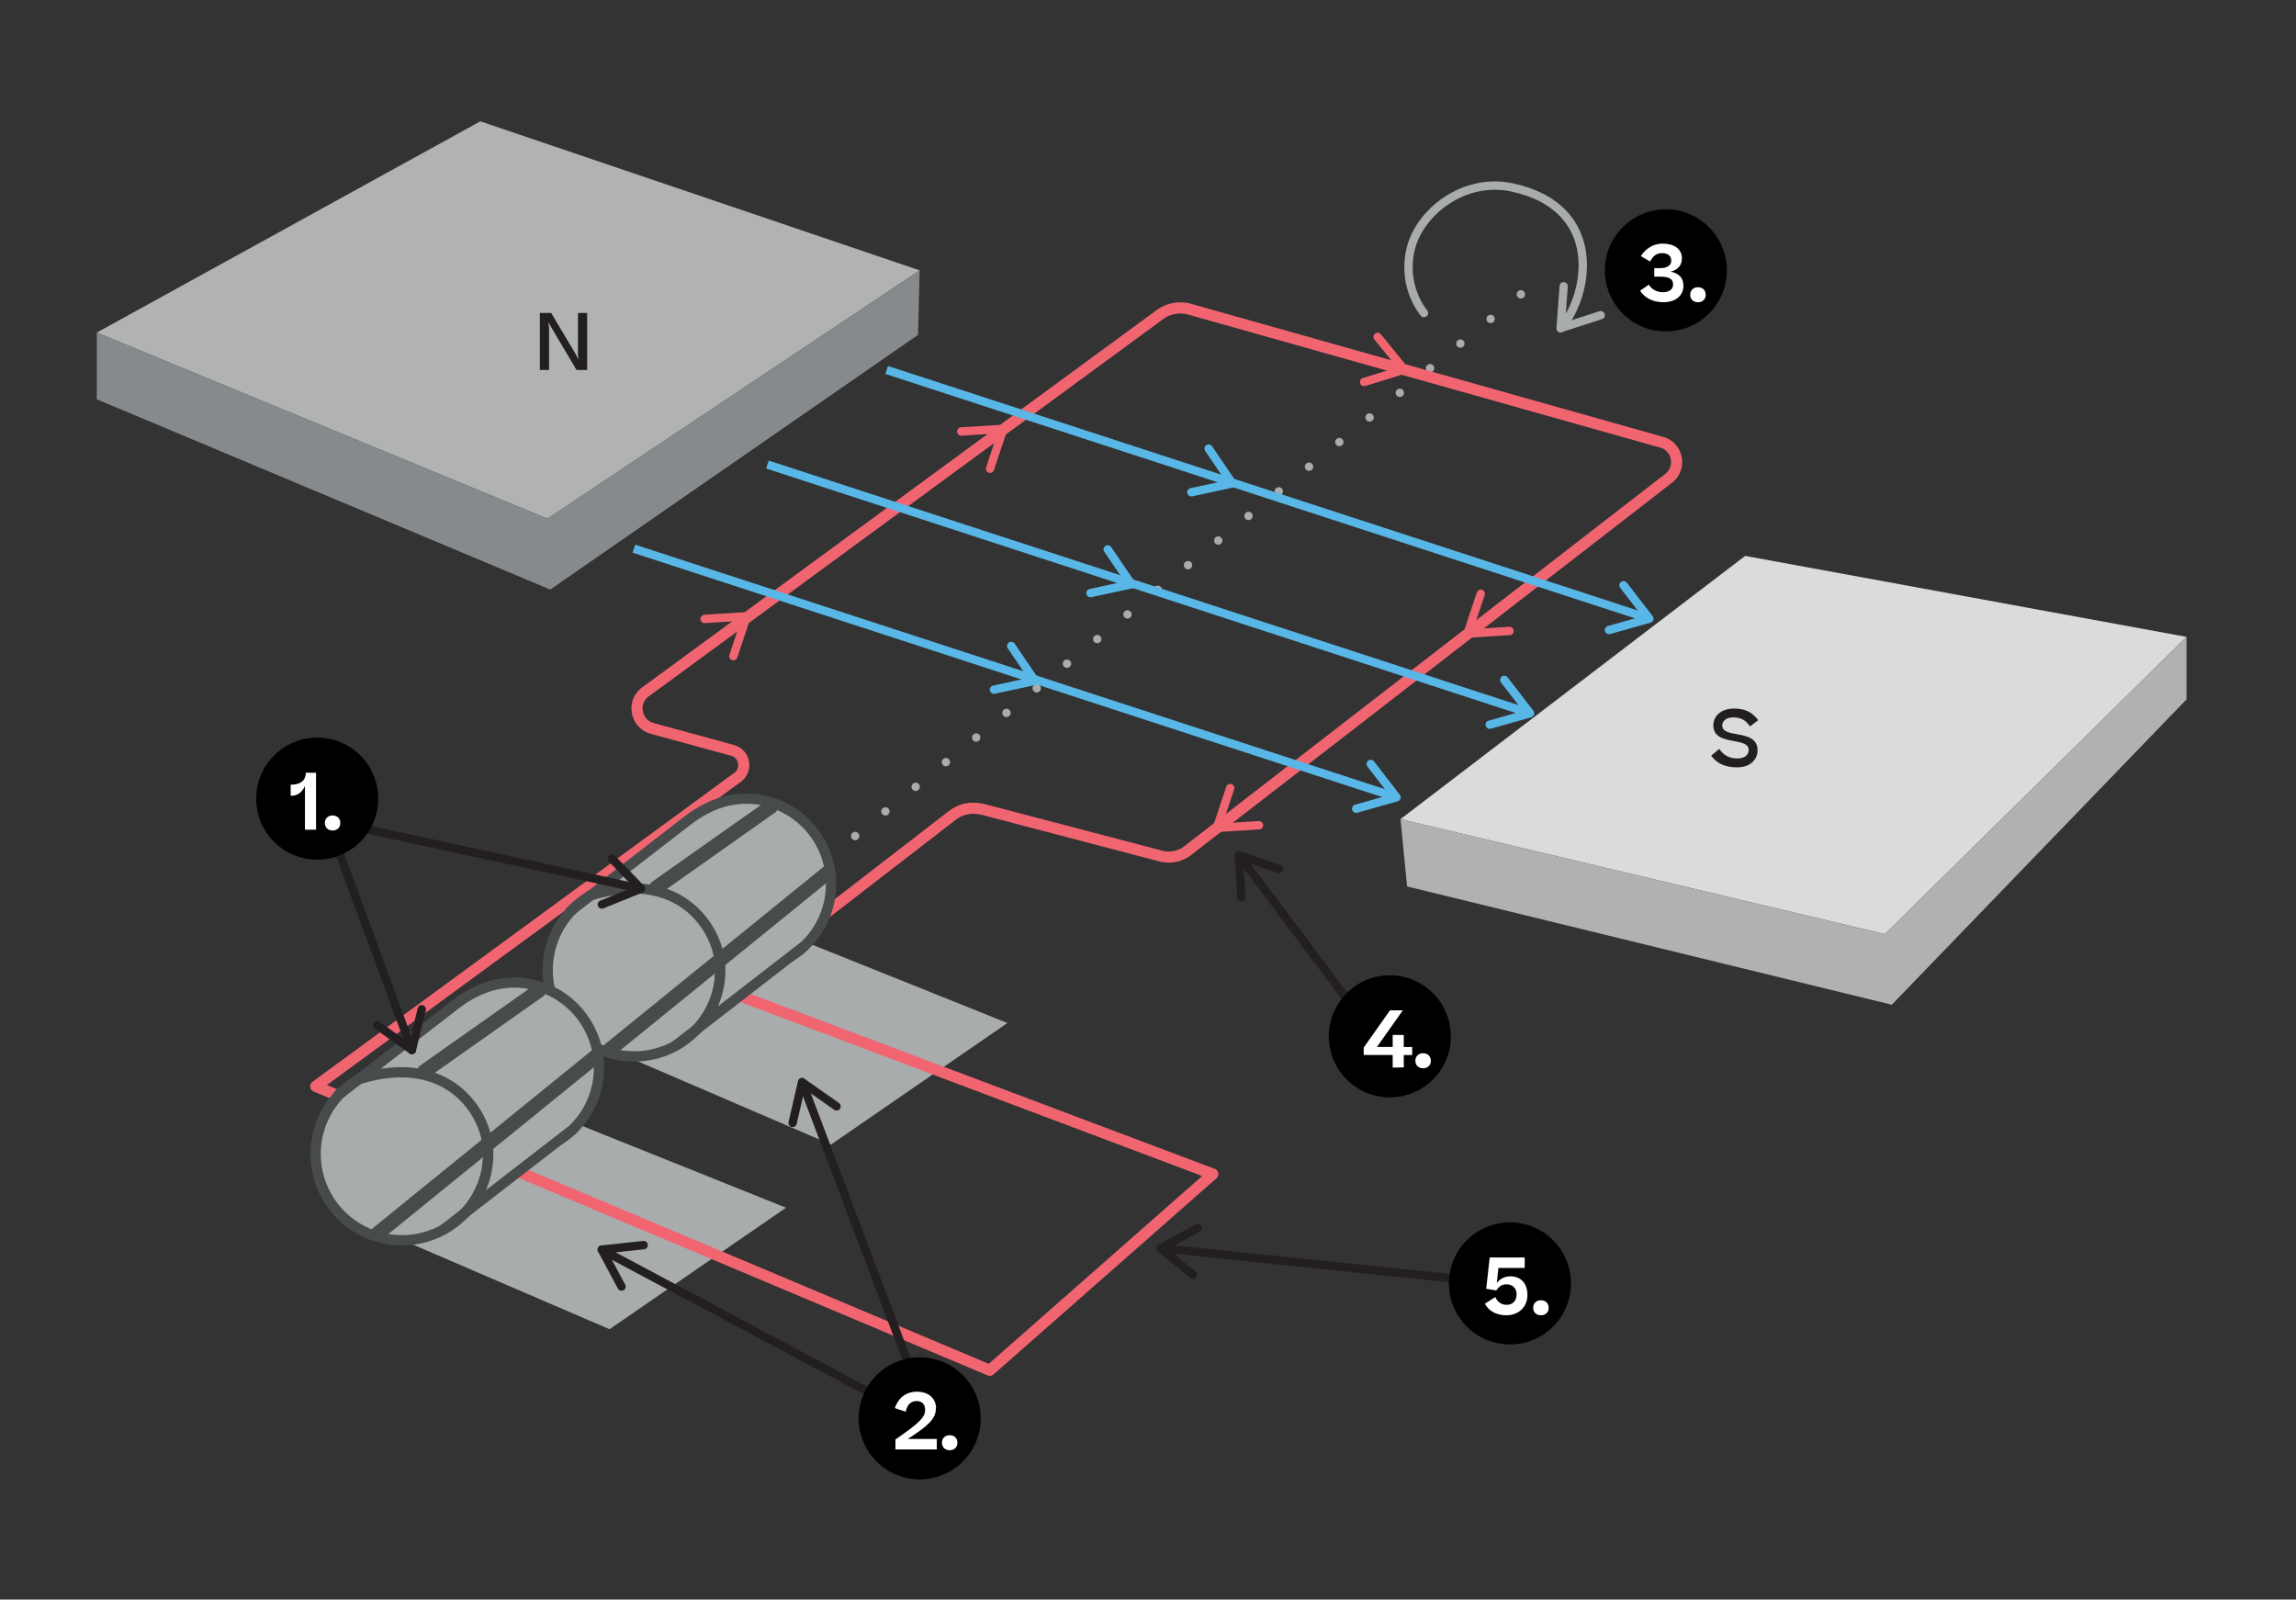 <?xml version="1.0" encoding="UTF-8"?>
<svg id="Camada_1" data-name="Camada 1" xmlns="http://www.w3.org/2000/svg" xmlns:xlink="http://www.w3.org/1999/xlink" viewBox="0 0 411.99 287">
  <rect x="0" y="0" width="411.99" height="287" fill="#333333" stroke="none"/>
  <defs>
    <style>
      .cls-1, .cls-2, .cls-3, .cls-4, .cls-5, .cls-6, .cls-7 {
        fill: none;
      }

      .cls-2, .cls-8, .cls-9, .cls-4, .cls-5, .cls-10, .cls-6, .cls-7 {
        stroke-linecap: round;
        stroke-linejoin: round;
      }

      .cls-2, .cls-3, .cls-5, .cls-7 {
        stroke-width: 1.5px;
      }

      .cls-2, .cls-5 {
        stroke: #a9acac;
      }

      .cls-8 {
        stroke-width: 1.84px;
      }

      .cls-8, .cls-9, .cls-11, .cls-10 {
        fill: #a9acac;
      }

      .cls-8, .cls-9, .cls-4, .cls-10 {
        stroke: #484b4c;
      }

      .cls-9 {
        stroke-width: 1.85px;
      }

      .cls-3 {
        stroke: #59b7e7;
        stroke-miterlimit: 10;
      }

      .cls-12 {
        clip-path: url(#clippath);
      }

      .cls-13 {
        fill: #fff;
      }

      .cls-14 {
        fill: #f16571;
      }

      .cls-15 {
        fill: #b0b2b2;
      }

      .cls-16 {
        fill: #b1b3b3;
      }

      .cls-17 {
        fill: #dadcda;
      }

      .cls-18 {
        fill: #231f20;
      }

      .cls-19 {
        fill: #878a8c;
      }

      .cls-20 {
        fill: #59b7e7;
      }

      .cls-4 {
        stroke-width: 2.58px;
      }

      .cls-21 {
        clip-path: url(#clippath-1);
      }

      .cls-22 {
        clip-path: url(#clippath-4);
      }

      .cls-23 {
        clip-path: url(#clippath-3);
      }

      .cls-24 {
        clip-path: url(#clippath-2);
      }

      .cls-25 {
        clip-path: url(#clippath-7);
      }

      .cls-26 {
        clip-path: url(#clippath-8);
      }

      .cls-27 {
        clip-path: url(#clippath-6);
      }

      .cls-28 {
        clip-path: url(#clippath-5);
      }

      .cls-29 {
        clip-path: url(#clippath-9);
      }

      .cls-5 {
        stroke-dasharray: 0 7;
      }

      .cls-10 {
        stroke-width: 1.86px;
      }

      .cls-6 {
        stroke: #f16571;
        stroke-width: 2px;
      }

      .cls-7 {
        stroke: #231f20;
      }
    </style>
    <clipPath id="clippath">
      <rect class="cls-1" x="154.07" y="243.53" width="21.91" height="21.91"/>
    </clipPath>
    <clipPath id="clippath-1">
      <rect class="cls-1" x="154.07" y="243.53" width="21.91" height="21.91"/>
    </clipPath>
    <clipPath id="clippath-2">
      <rect class="cls-1" x="238.43" y="174.99" width="21.91" height="21.91"/>
    </clipPath>
    <clipPath id="clippath-3">
      <rect class="cls-1" x="238.43" y="174.99" width="21.91" height="21.91"/>
    </clipPath>
    <clipPath id="clippath-4">
      <rect class="cls-1" x="259.98" y="219.31" width="21.91" height="21.91"/>
    </clipPath>
    <clipPath id="clippath-5">
      <rect class="cls-1" x="259.98" y="219.31" width="21.91" height="21.91"/>
    </clipPath>
    <clipPath id="clippath-6">
      <rect class="cls-1" x="45.96" y="132.34" width="21.91" height="21.91"/>
    </clipPath>
    <clipPath id="clippath-7">
      <rect class="cls-1" x="45.96" y="132.34" width="21.91" height="21.91"/>
    </clipPath>
    <clipPath id="clippath-8">
      <rect class="cls-1" x="287.96" y="37.56" width="21.91" height="21.91"/>
    </clipPath>
    <clipPath id="clippath-9">
      <rect class="cls-1" x="287.96" y="37.56" width="21.91" height="21.91"/>
    </clipPath>
  </defs>
  <polygon class="cls-11" points="138.36 166.54 180.77 183.55 149.12 205.35 109.45 188.28 138.36 166.54"/>
  <polygon class="cls-11" points="98.63 199.68 141.04 216.69 109.38 238.49 69.71 221.42 98.63 199.68"/>
  <polygon class="cls-17" points="338.21 167.6 251.3 146.97 313.15 99.74 392.34 114.27 338.21 167.6"/>
  <polyline class="cls-15" points="338.21 167.6 392.34 114.27 392.34 125.49 339.46 180.27 338.21 167.6 251.3 146.97 252.49 159.05 339.46 180.27"/>
  <line class="cls-5" x1="99.15" y1="194.18" x2="274.46" y2="51.54"/>
  <path class="cls-18" d="m308.5,134.38c.85,1.18,1.82,1.7,3.28,1.7,1.29,0,2-.66,2-1.51,0-1.16-1.39-1.37-2.82-1.64-1.76-.31-3.52-.76-3.52-2.8,0-1.62,1.33-3,3.75-3,1.89,0,3.24.63,4.31,2.09l-1.5,1.12c-.69-1.06-1.53-1.62-2.98-1.62-1.33,0-1.98.67-1.98,1.44,0,1.12,1.25,1.33,2.79,1.6,1.7.31,3.54.74,3.54,2.84,0,.9-.34,1.64-.99,2.21-.66.58-1.58.87-2.75.87-2.09,0-3.63-.76-4.58-2.1l1.43-1.19Z"/>
  <path class="cls-6" d="m217.62,210.65l-87.42-32.93,40.18-31.03c1.82-1.53,3.54-1.97,5.87-1.5l32.34,8.48c1.78.36,3.61-.16,4.95-1.38l86.11-66.65c2.23-2.05,1.2-5.77-1.77-6.37l-84.8-23.9c-1.92-.39-3.9.12-5.39,1.4l-92.09,67.53c-2.26,1.94-1.44,5.62,1.44,6.4l14.4,3.93c2.14.58,2.73,3.33,1.03,4.75l-75.82,55.53,120.96,50.95,40.01-35.2Z"/>
  <g>
    <path class="cls-2" d="m255.52,56.16s-3.93-4.46-2.45-11.23c1.48-6.77,9.57-13.21,18.33-11.29,16.57,3.62,13.76,19.28,8.67,25.27"/>
    <path class="cls-11" d="m279.98,50.91c.15-.19.39-.31.65-.29.41.03.72.39.69.8l-.46,6.4,6.14-1.98c.4-.13.82.09.94.48.13.4-.09.82-.48.94l-7.2,2.32c-.24.08-.5.03-.69-.12-.2-.15-.3-.4-.28-.64l.55-7.51c.01-.15.07-.29.16-.41Z"/>
  </g>
  <g>
    <g>
      <path class="cls-10" d="m106.02,160.64l-3.27,2.53c.97-.99,2.07-1.84,3.27-2.53Z"/>
      <path class="cls-9" d="m129.13,176.01c-.43,3.37-1.91,6.33-4.07,8.63-3.27,3.51-8.13,5.43-13.25,4.78-8.49-1.08-14.49-8.84-13.41-17.33.45-3.5,2.03-6.59,4.35-8.92l3.27-2.53c2.83-1.65,6.21-2.4,9.71-1.96.95.12,1.86.32,2.74.61,6.13,1.94,10.44,7.52,10.76,13.95.05.91.02,1.83-.1,2.77Z"/>
      <path class="cls-9" d="m144.37,169.71c-.76.73-1.61,1.38-2.51,1.94l2.51-1.94Z"/>
      <line class="cls-8" x1="102.75" y1="163.17" x2="102.38" y2="163.45"/>
      <path class="cls-8" d="m106.02,160.64c16.18-4.98,22.89,6.18,23.21,12.6.05.91.02,1.83-.1,2.77-.43,3.37-1.91,6.33-4.07,8.63l16.8-13,2.51-1.94c2.47-2.34,4.16-5.52,4.63-9.15,1.07-8.41-4.86-16.08-13.27-17.15-4.51-.53-8.58.94-12.32,3.8l-17.39,13.44"/>
      <line class="cls-8" x1="125.06" y1="184.64" x2="121.29" y2="187.55"/>
    </g>
    <line class="cls-4" x1="109.45" y1="188.28" x2="148.49" y2="156.6"/>
    <line class="cls-4" x1="117.77" y1="159.25" x2="138.34" y2="144.73"/>
  </g>
  <g>
    <g>
      <path class="cls-10" d="m64.38,193.63l-3.27,2.53c.97-.99,2.07-1.84,3.27-2.53Z"/>
      <path class="cls-9" d="m87.49,209c-.43,3.37-1.91,6.33-4.07,8.63-3.27,3.51-8.13,5.43-13.25,4.78-8.49-1.08-14.49-8.84-13.41-17.33.45-3.5,2.03-6.59,4.35-8.92l3.27-2.53c2.83-1.65,6.21-2.4,9.71-1.96.95.12,1.86.32,2.74.61,6.13,1.94,10.44,7.52,10.76,13.95.05.91.02,1.83-.1,2.77Z"/>
      <path class="cls-9" d="m102.73,202.69c-.76.73-1.61,1.38-2.51,1.94l2.51-1.94Z"/>
      <line class="cls-8" x1="61.11" y1="196.16" x2="60.75" y2="196.44"/>
      <path class="cls-8" d="m64.38,193.63c16.18-4.98,22.89,6.18,23.21,12.6.05.91.02,1.83-.1,2.77-.43,3.37-1.91,6.33-4.07,8.63l16.8-13,2.51-1.94c2.47-2.34,4.16-5.52,4.63-9.15,1.07-8.41-4.86-16.08-13.27-17.15-4.51-.53-8.58.94-12.32,3.8l-17.39,13.44"/>
      <line class="cls-8" x1="83.42" y1="217.63" x2="79.66" y2="220.54"/>
    </g>
    <line class="cls-4" x1="67.81" y1="221.27" x2="106.86" y2="189.58"/>
    <line class="cls-4" x1="76.14" y1="192.23" x2="96.71" y2="177.72"/>
  </g>
  <polygon class="cls-16" points="98.23 93.06 17.37 59.67 86.19 21.77 165.02 48.51 98.23 93.06"/>
  <polyline class="cls-19" points="98.23 93.06 165.02 48.51 164.73 60.08 98.74 105.78 98.23 93.06 17.37 59.67 17.37 71.64 98.74 105.78"/>
  <path class="cls-18" d="m98.52,58.76v7.62h-1.65v-10.23h2.03l4.44,7.45.43.94-.06-1.01v-7.38h1.65v10.23h-1.91l-4.59-7.75-.45-.84.1.97Z"/>
  <g>
    <line class="cls-3" x1="113.74" y1="98.44" x2="250.58" y2="143.06"/>
    <path class="cls-20" d="m243.11,145.81c-.23-.07-.42-.26-.49-.51-.11-.4.12-.81.52-.92l6.17-1.74-3.95-5.11c-.25-.33-.19-.8.14-1.05.33-.25.8-.19,1.05.13l4.63,5.99c.15.2.2.46.12.69-.08.24-.27.42-.51.49l-7.24,2.04c-.15.04-.3.04-.44,0Z"/>
  </g>
  <g>
    <line class="cls-3" x1="137.71" y1="83.35" x2="274.56" y2="127.98"/>
    <path class="cls-20" d="m267.08,130.73c-.23-.07-.42-.26-.49-.51-.11-.4.12-.81.52-.92l6.17-1.74-3.95-5.11c-.25-.33-.19-.8.14-1.05.33-.25.8-.19,1.05.13l4.63,5.99c.15.2.2.46.12.69-.08.24-.27.42-.51.49l-7.24,2.04c-.15.04-.3.04-.44,0Z"/>
  </g>
  <g>
    <line class="cls-3" x1="159.11" y1="66.38" x2="295.96" y2="111"/>
    <path class="cls-20" d="m288.48,113.75c-.23-.07-.42-.26-.49-.51-.11-.4.12-.81.52-.92l6.17-1.74-3.95-5.11c-.25-.33-.19-.8.14-1.05.33-.25.8-.19,1.05.13l4.63,5.99c.15.2.2.46.12.69-.08.24-.27.42-.51.49l-7.24,2.04c-.15.04-.3.04-.44,0Z"/>
    <path class="cls-20" d="m213.5,89.02c-.22-.09-.4-.29-.46-.54-.09-.4.17-.8.57-.89l6.27-1.35-3.63-5.34c-.23-.34-.14-.81.2-1.04.35-.23.81-.14,1.04.2l4.25,6.26c.14.21.17.47.08.7-.09.23-.29.4-.54.45l-7.36,1.59c-.15.03-.3.02-.43-.04Z"/>
    <path class="cls-20" d="m195.4,107.11c-.22-.09-.4-.29-.46-.54-.09-.4.17-.8.57-.89l6.27-1.35-3.63-5.34c-.23-.34-.14-.81.2-1.04.35-.23.81-.14,1.04.2l4.25,6.26c.14.21.17.47.08.7-.09.23-.29.4-.54.45l-7.36,1.59c-.15.03-.3.02-.43-.04Z"/>
    <path class="cls-20" d="m178.08,124.44c-.22-.09-.4-.29-.46-.54-.09-.4.17-.8.57-.89l6.27-1.35-3.63-5.34c-.23-.34-.14-.81.2-1.04.35-.23.81-.14,1.04.2l4.25,6.26c.14.21.17.47.08.7-.09.23-.29.4-.54.45l-7.36,1.59c-.15.03-.3.02-.43-.04Z"/>
  </g>
  <g>
    <line class="cls-7" x1="143.93" y1="194.16" x2="165.61" y2="251.61"/>
    <path class="cls-18" d="m141.52,201.75c.09.23.28.41.53.47.4.09.81-.16.9-.56l1.45-6.25,5.28,3.71c.34.24.81.16,1.04-.18.24-.34.15-.81-.18-1.04l-6.19-4.35c-.2-.14-.47-.18-.7-.09-.23.09-.41.29-.46.53l-1.7,7.33c-.03.15-.02.3.03.44Z"/>
  </g>
  <g>
    <line class="cls-7" x1="222.33" y1="153.46" x2="244.35" y2="182.81"/>
    <path class="cls-18" d="m222.14,161.42c.15.19.38.31.64.3.41-.02.73-.38.71-.79l-.35-6.4,6.11,2.09c.39.13.82-.08.95-.47.13-.39-.08-.82-.47-.95l-7.16-2.45c-.24-.08-.5-.04-.7.11-.2.15-.31.39-.3.64l.41,7.51c0,.15.06.3.15.41Z"/>
  </g>
  <g>
    <line class="cls-7" x1="208.27" y1="223.94" x2="269.34" y2="230.27"/>
    <path class="cls-18" d="m213.98,229.49c.24.02.49-.07.66-.27.26-.32.22-.79-.1-1.06l-4.94-4.1,5.68-3.06c.36-.2.5-.65.3-1.02-.2-.37-.66-.5-1.02-.3l-6.66,3.59c-.22.12-.37.34-.39.59-.02.25.08.49.27.65l5.79,4.8c.12.1.26.15.4.17Z"/>
  </g>
  <g>
    <line class="cls-7" x1="107.97" y1="224.21" x2="162.14" y2="253.12"/>
    <path class="cls-18" d="m111.17,231.51c.21.11.48.12.71,0,.36-.2.5-.65.31-1.01l-3.03-5.66,6.42-.69c.41-.04.71-.41.67-.83-.05-.41-.42-.71-.83-.67l-7.52.81c-.25.03-.47.17-.58.4-.12.22-.12.48,0,.7l3.55,6.64c.07.14.18.24.31.31Z"/>
  </g>
  <g>
    <line class="cls-7" x1="115" y1="159.46" x2="58.78" y2="147.27"/>
    <path class="cls-18" d="m109.93,153.31c-.24-.05-.49.01-.68.19-.3.29-.31.76-.02,1.06l4.46,4.61-5.98,2.42c-.38.16-.57.59-.41.98.16.38.6.57.98.41l7.02-2.84c.23-.09.4-.3.45-.54.05-.24-.02-.5-.19-.68l-5.23-5.41c-.11-.11-.24-.18-.38-.21Z"/>
  </g>
  <g>
    <line class="cls-7" x1="73.91" y1="188.41" x2="57.07" y2="142.6"/>
    <path class="cls-18" d="m76.38,180.83c-.08-.23-.28-.41-.53-.47-.4-.1-.81.15-.9.55l-1.51,6.23-5.25-3.76c-.34-.24-.81-.16-1.05.17-.24.34-.16.81.17,1.05l6.16,4.4c.2.15.47.18.7.09.23-.09.41-.28.47-.53l1.77-7.32c.04-.15.02-.3-.03-.44Z"/>
  </g>
  <g id="Number_Point_Science" data-name="Number Point Science">
    <g class="cls-12">
      <g class="cls-21">
        <path d="m175.98,254.48c0,6.05-4.9,10.95-10.95,10.95s-10.95-4.9-10.95-10.95,4.91-10.95,10.95-10.95,10.95,4.9,10.95,10.95"/>
      </g>
      <g>
        <path class="cls-13" d="m167.94,252.66c0,1.99-1.49,3.19-5.04,5.52h5.2v1.88h-7.42v-1.79c4.65-3.19,5.32-4.1,5.32-5.35,0-.95-.56-1.54-1.51-1.54-1.01,0-1.68.57-1.97,1.92l-1.96-.66c.66-1.83,1.98-2.94,3.98-2.94,2.25,0,3.42,1.36,3.42,2.97Z"/>
        <path class="cls-13" d="m169.02,258.86c0-.8.56-1.36,1.39-1.36s1.39.56,1.39,1.36-.56,1.34-1.39,1.34-1.39-.55-1.39-1.34Z"/>
      </g>
    </g>
  </g>
  <g id="Number_Point_Science-2" data-name="Number Point Science">
    <g class="cls-24">
      <g class="cls-23">
        <path d="m260.34,185.94c0,6.05-4.9,10.95-10.95,10.95s-10.95-4.9-10.95-10.95,4.91-10.95,10.95-10.95,10.95,4.9,10.95,10.95"/>
      </g>
      <g>
        <path class="cls-13" d="m251.89,185.7v2.16h1.51v1.44h-1.51v2.21l-1.99.04v-2.26h-5.2v-1.33l4.71-6.68h2.28v.04l-4.62,6.53h2.83v-2.16h1.99Z"/>
        <path class="cls-13" d="m253.97,190.33c0-.8.56-1.36,1.39-1.36s1.39.56,1.39,1.36-.56,1.34-1.39,1.34-1.39-.55-1.39-1.34Z"/>
      </g>
    </g>
  </g>
  <g id="Number_Point_Science-3" data-name="Number Point Science">
    <g class="cls-22">
      <g class="cls-28">
        <path d="m281.89,230.27c0,6.05-4.9,10.95-10.95,10.95s-10.95-4.9-10.95-10.95,4.91-10.95,10.95-10.95,10.95,4.9,10.95,10.95"/>
      </g>
      <g>
        <path class="cls-13" d="m270.26,235.98c-1.85,0-3.18-.84-3.81-2.07l1.86-1.19c.38.84,1.04,1.39,2.03,1.39,1.13,0,1.79-.74,1.79-1.86,0-1.23-.81-1.81-1.82-1.81-.49,0-.88.13-1.18.38-.28.24-.49.48-.64.71l-1.81-.29.63-5.62h6.28v1.88h-4.72l-.28,2.69c.56-.74,1.39-1.19,2.46-1.19,1.74,0,3.03,1.16,3.03,3.35s-1.61,3.64-3.82,3.64Z"/>
        <path class="cls-13" d="m275.11,234.65c0-.8.56-1.36,1.39-1.36s1.39.56,1.39,1.36-.56,1.34-1.39,1.34-1.39-.55-1.39-1.34Z"/>
      </g>
    </g>
  </g>
  <g id="Number_Point_Science-4" data-name="Number Point Science">
    <g class="cls-27">
      <g class="cls-25">
        <path d="m67.87,143.29c0,6.05-4.9,10.95-10.95,10.95s-10.95-4.9-10.95-10.95,4.91-10.95,10.95-10.95,10.95,4.9,10.95,10.95"/>
      </g>
      <g>
        <path class="cls-13" d="m56.71,138.64v10.23h-1.99v-7.86c-.43,1.05-1.29,1.77-2.41,1.77h-.15v-1.99h.07c1.75,0,2.63-.8,2.65-2.14h1.83Z"/>
        <path class="cls-13" d="m58.29,147.67c0-.8.56-1.36,1.39-1.36s1.39.56,1.39,1.36-.56,1.34-1.39,1.34-1.39-.55-1.39-1.34Z"/>
      </g>
    </g>
  </g>
  <g id="Number_Point_Science-5" data-name="Number Point Science">
    <g class="cls-26">
      <g class="cls-29">
        <path d="m309.87,48.51c0,6.05-4.9,10.95-10.95,10.95s-10.95-4.9-10.95-10.95,4.91-10.95,10.95-10.95,10.95,4.9,10.95,10.95"/>
      </g>
      <g>
        <path class="cls-13" d="m295.86,51.07c.5.83,1.42,1.36,2.54,1.36,1.19,0,1.82-.57,1.82-1.42,0-.91-.73-1.37-2.13-1.37h-1.25v-1.53h1.05c1.18,0,2-.45,2-1.33s-.59-1.36-1.65-1.36c-.97,0-1.62.45-2.14,1.51l-1.67-.98c.88-1.36,2.24-2.24,3.91-2.24,2.04,0,3.46.94,3.46,2.65,0,1.29-.8,2.09-2.03,2.38,1.46.29,2.3,1.08,2.3,2.54,0,1.64-1.26,2.94-3.59,2.94-1.85,0-3.39-.76-4.19-2.06l1.57-1.09Z"/>
        <path class="cls-13" d="m303.29,52.89c0-.8.56-1.36,1.39-1.36s1.39.56,1.39,1.36-.56,1.34-1.39,1.34-1.39-.55-1.39-1.34Z"/>
      </g>
    </g>
  </g>
  <path class="cls-14" d="m132.06,118.32c-.19.15-.45.2-.7.12-.39-.13-.61-.56-.47-.95l2.03-6.09-6.44.4c-.41.03-.77-.29-.8-.7-.02-.42.29-.77.7-.8l7.55-.47c.25-.02.49.09.64.29.15.2.2.46.12.69l-2.38,7.14c-.05.15-.14.27-.25.36Z"/>
  <path class="cls-14" d="m178.11,84.69c-.19.15-.45.2-.7.12-.39-.13-.61-.56-.47-.95l2.03-6.09-6.44.4c-.41.03-.77-.29-.8-.7-.02-.42.29-.77.7-.8l7.55-.47c.25-.02.49.09.64.29.15.2.2.46.12.69l-2.38,7.14c-.05.15-.14.27-.25.36Z"/>
  <path class="cls-14" d="m244.56,69.26c-.23-.07-.43-.25-.5-.5-.12-.4.1-.82.5-.94l6.13-1.89-4.07-5.01c-.26-.32-.21-.79.11-1.06.32-.26.8-.21,1.05.11l4.78,5.87c.16.19.21.45.14.69-.07.24-.26.43-.5.5l-7.19,2.22c-.15.05-.3.04-.44,0Z"/>
  <path class="cls-14" d="m265.24,105.94c.19-.15.45-.2.7-.12.39.13.61.56.47.95l-2.03,6.09,6.44-.4c.41-.03.77.29.8.7.02.42-.29.77-.7.8l-7.55.47c-.25.02-.49-.09-.64-.29-.15-.2-.2-.46-.12-.69l2.38-7.14c.05-.15.14-.27.25-.36Z"/>
  <path class="cls-14" d="m220.28,140.8c.19-.15.45-.2.7-.12.39.13.61.56.47.95l-2.03,6.09,6.44-.4c.41-.03.77.29.8.7.02.42-.29.77-.7.8l-7.55.47c-.25.02-.49-.09-.64-.29-.15-.2-.2-.46-.12-.69l2.38-7.14c.05-.15.14-.27.25-.36Z"/>
</svg>